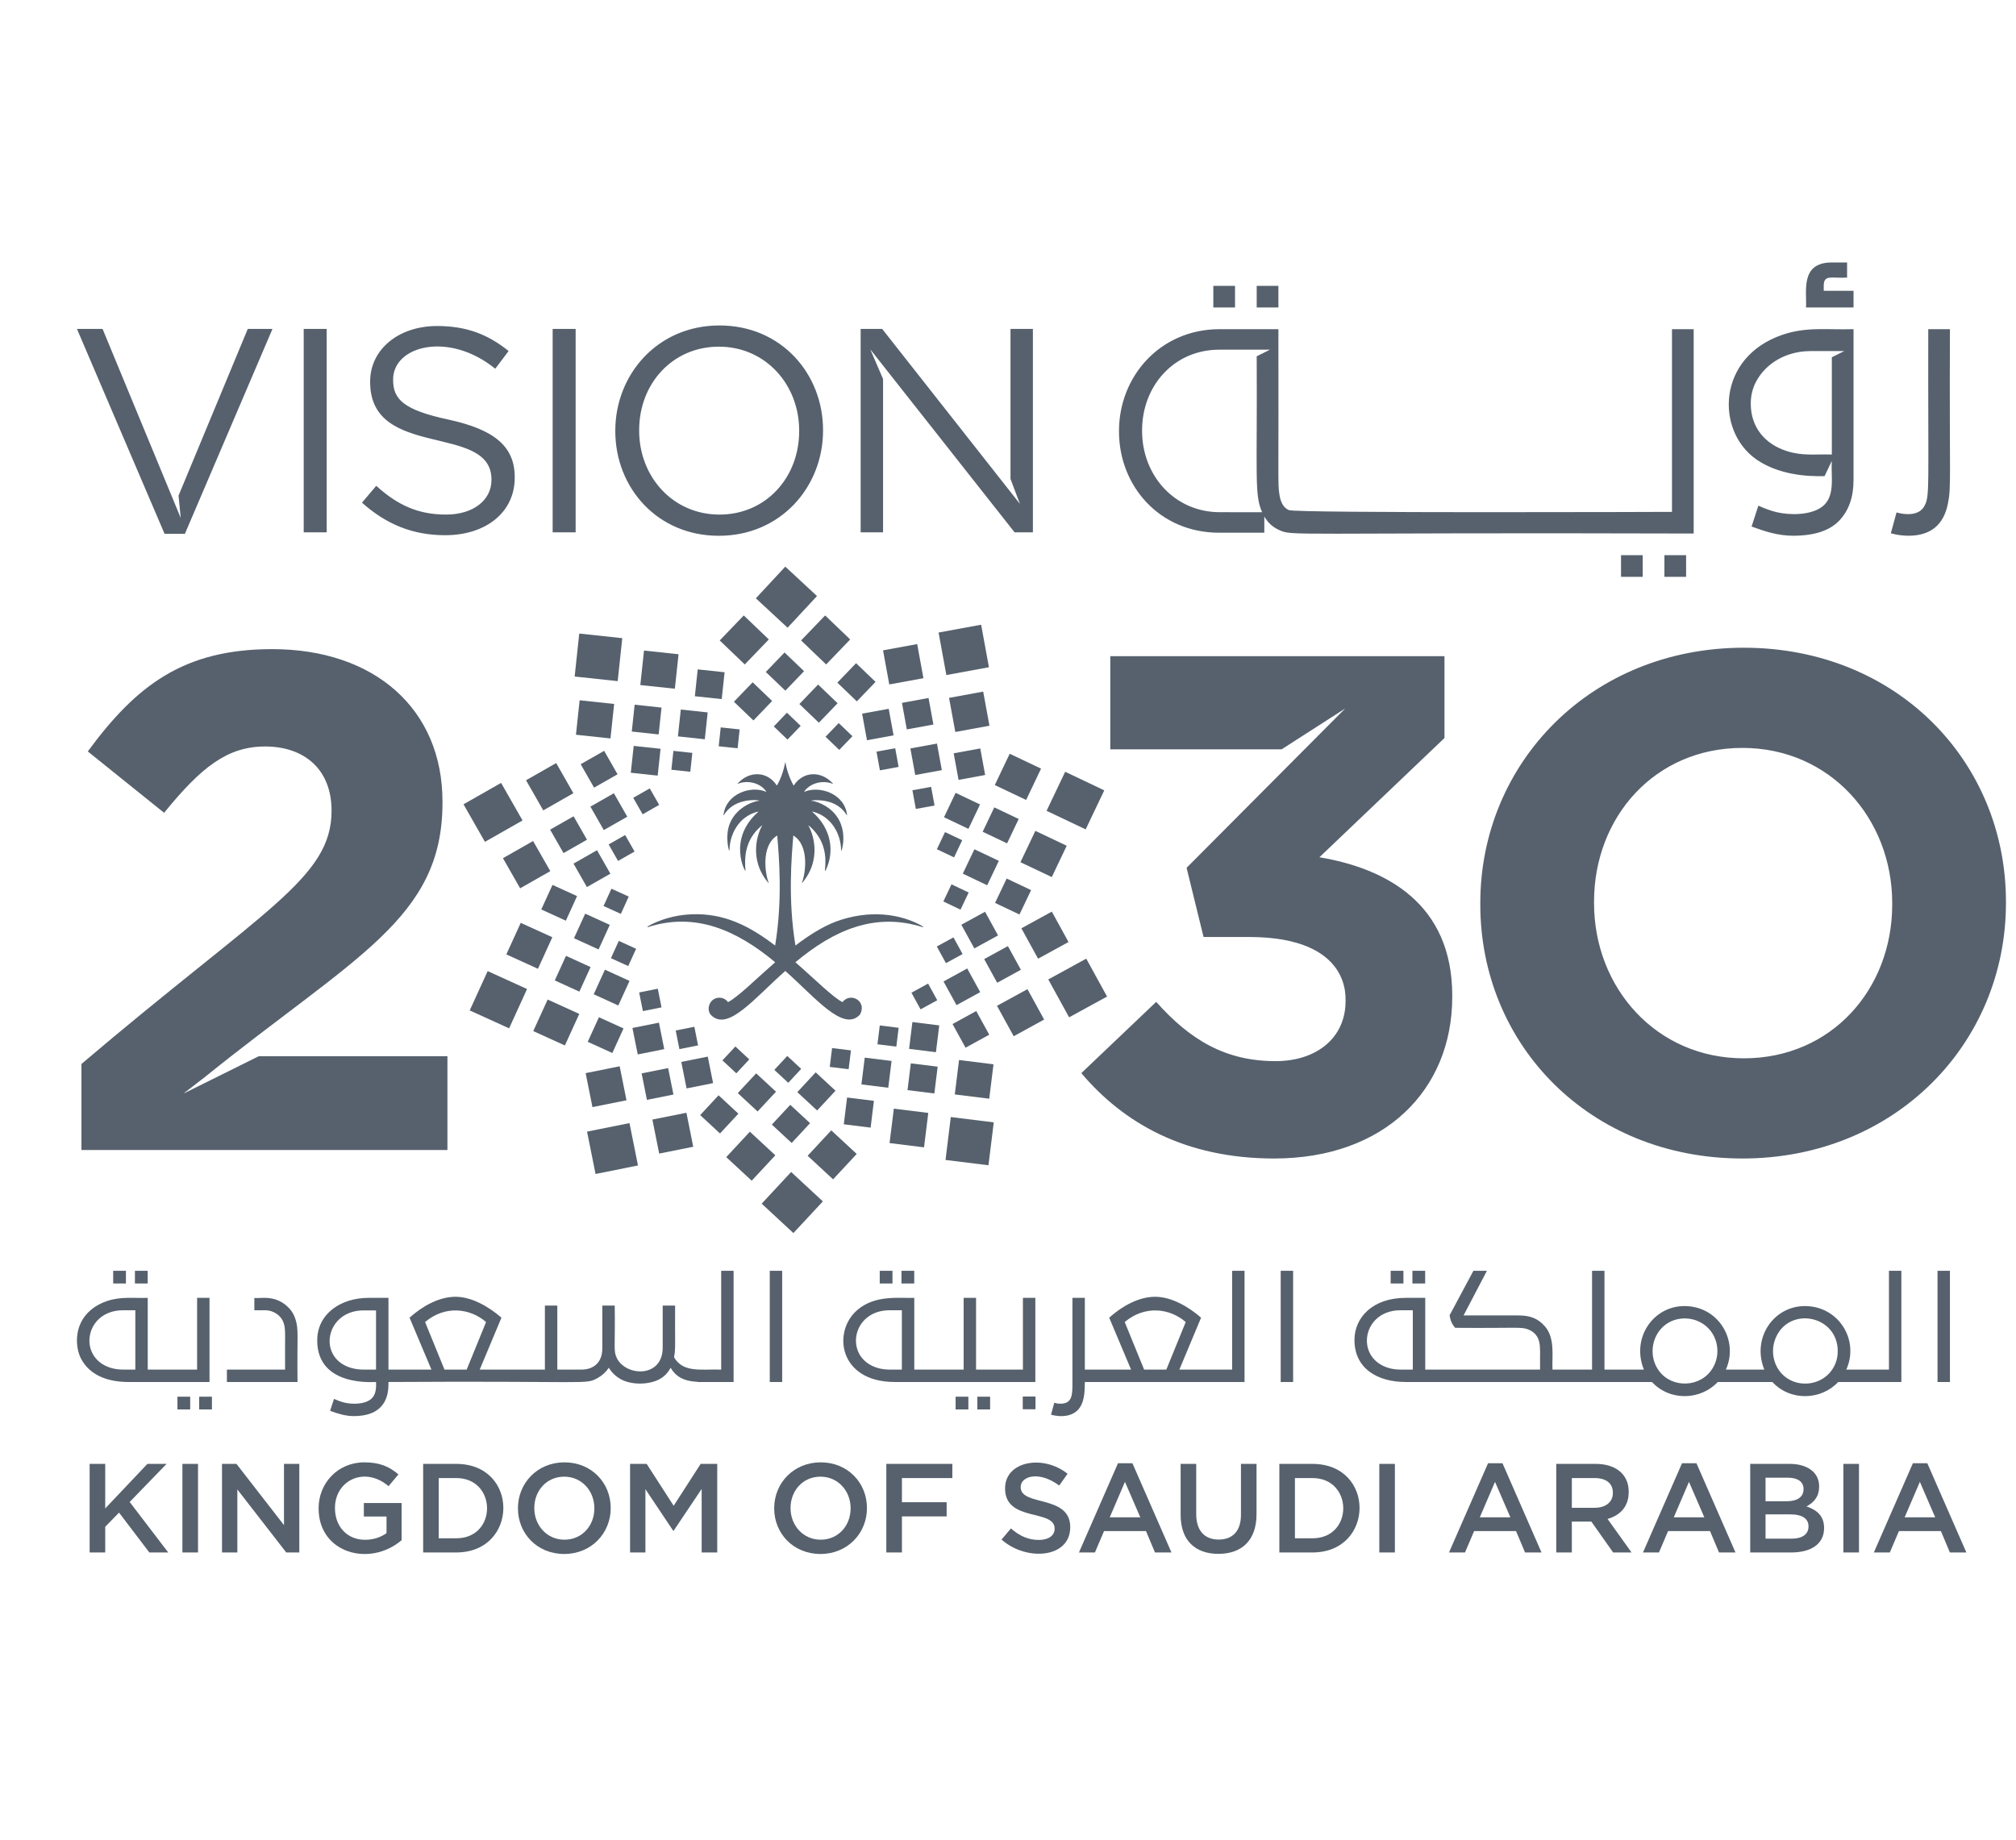 <?xml version="1.0" encoding="utf-8"?>
<svg viewBox="192.237 0 299.656 273.477" xmlns="http://www.w3.org/2000/svg">
  <defs>
    <clipPath id="id4">
      <path d="M 669.832 135 L 1372.582 135 L 1372.582 462 L 669.832 462 Z M 669.832 135 " clip-rule="nonzero"/>
    </clipPath>
    <clipPath id="id5">
      <path d="M 669.832 502 L 1353 502 L 1353 556 L 669.832 556 Z M 669.832 502 " clip-rule="nonzero"/>
    </clipPath>
  </defs>
  <g clip-path="url(#id4)" transform="matrix(0.408, 0, 0, 0.408, -69.615, -16.165)" style="">
    <path d="M 1170.863 402.344 L 1170.863 402.855 C 1170.863 436.785 1146.152 461.719 1105.996 461.719 C 1073.566 461.719 1051.172 448.867 1035.73 430.617 L 1063.016 404.652 C 1075.371 418.535 1088.238 426.246 1106.516 426.246 C 1121.441 426.246 1131.996 417.766 1131.996 404.398 C 1131.797 404.043 1134.906 381.008 1096.734 381.008 L 1080.262 381.008 L 1074.082 355.812 L 1131.879 297.75 L 1108.719 312.633 L 1046.285 312.633 L 1046.285 278.707 L 1168.031 278.707 L 1168.031 308.523 L 1122.473 351.961 C 1146.926 356.074 1170.863 368.926 1170.863 402.344 M 1057.867 196.43 C 1057.867 180.141 1069.562 167.027 1085.973 167.027 L 1104.469 167.027 L 1099.625 169.441 C 1099.848 214.094 1098.742 219.715 1101.594 226.242 L 1086.18 226.238 C 1069.766 226.238 1057.867 212.922 1057.867 196.637 Z M 1085.973 233.719 L 1102.395 233.719 L 1102.395 227.812 C 1103.594 229.891 1105.203 231.504 1107.582 232.629 C 1112.805 235.109 1109.008 233.551 1258.82 234.012 L 1258.82 159.551 L 1250.918 159.551 L 1250.918 226.121 C 1250.918 226.121 1113.934 226.648 1111.332 225.477 C 1109.07 224.461 1108.25 222.137 1107.875 219.66 C 1107.277 215.637 1107.641 215.562 1107.531 159.551 L 1086.18 159.551 C 1064.332 159.551 1049.457 176.863 1049.457 196.637 L 1049.457 196.84 C 1049.457 216.613 1064.125 233.719 1085.973 233.719 M 1317.055 151.656 L 1299.742 151.656 C 1300.117 145.93 1297.469 135.25 1309.133 135.25 L 1314.707 135.25 L 1314.707 140.75 C 1309.309 141.148 1306.203 139.434 1306.203 143.746 L 1306.203 145.57 L 1317.055 145.57 Z M 1337.066 234.816 C 1334.957 234.816 1332.816 234.52 1330.645 233.926 L 1332.719 226.332 C 1336.293 227.348 1340.863 227.41 1342.746 224.211 C 1344.945 220.43 1344.16 219.098 1344.277 159.551 L 1352.176 159.551 C 1351.949 215.133 1352.723 216.688 1351.438 223.129 C 1349.922 230.664 1345.352 234.816 1337.066 234.816 M 1107.531 151.656 L 1099.625 151.656 L 1099.625 143.766 L 1107.531 143.766 Z M 1281.445 178.887 C 1285.156 171.66 1292.941 167.637 1300.898 167.555 L 1300.898 167.539 L 1313.664 167.539 L 1309.152 169.789 L 1309.152 205.227 C 1302.934 205.043 1298.562 205.816 1292.805 203.988 C 1284.941 201.516 1279.617 195.465 1279.617 186.68 C 1279.617 183.855 1280.227 181.254 1281.445 178.887 M 1281.445 206.852 C 1291.734 214.188 1305.766 212.977 1306.496 213.113 L 1309.152 207.547 C 1308.727 212.945 1310.637 220.484 1305.598 224.262 C 1301.336 227.449 1293.738 227.344 1289.051 226.234 C 1287.109 225.777 1284.887 224.984 1282.383 223.867 L 1279.914 231.465 C 1284.922 233.309 1289.711 234.816 1295.027 234.816 C 1302.73 234.816 1308.328 232.992 1311.82 229.344 C 1315.309 225.691 1317.055 220.777 1317.055 214.594 L 1317.055 159.551 C 1307.328 159.855 1299.953 158.57 1291.078 161.625 C 1267.293 169.809 1266.82 196.434 1281.445 206.852 M 1091.727 151.656 L 1083.82 151.656 L 1083.82 143.766 L 1091.727 143.766 Z M 1009.93 159.465 L 1018.09 159.465 L 1018.09 233.566 L 1011.41 233.566 L 958.855 166.914 L 963.504 177.715 L 963.504 233.566 L 955.34 233.566 L 955.34 159.465 L 963.184 159.465 L 1013.371 223.219 L 1009.93 214.125 Z M 701.742 234.098 L 669.832 159.465 L 679.164 159.465 C 679.637 160.613 705.066 222.113 707.645 228.352 L 706.836 220.207 L 732.059 159.465 L 741.062 159.465 L 709.16 234.098 Z M 843.133 159.465 L 851.508 159.465 L 851.508 233.566 L 843.133 233.566 Z M 932.941 196.727 C 932.941 213.562 920.863 227.109 903.902 227.109 C 886.941 227.109 874.645 213.348 874.645 196.52 L 874.645 196.305 C 874.645 179.473 886.73 165.926 903.688 165.926 C 920.648 165.926 932.941 179.688 932.941 196.52 Z M 903.902 158.199 C 881.324 158.199 865.953 176.086 865.953 196.52 L 865.953 196.727 C 865.953 217.156 881.109 234.836 903.688 234.836 C 926.266 234.836 941.637 216.949 941.637 196.52 L 941.637 196.305 C 941.637 175.879 926.48 158.199 903.902 158.199 M 829.316 213.453 L 829.316 213.664 C 829.316 226.363 818.719 234.625 803.984 234.625 C 792.219 234.625 782.574 230.707 773.672 222.766 L 778.863 216.629 C 786.602 223.613 794.023 227.105 804.305 227.105 C 814.27 227.105 820.84 221.816 820.84 214.512 L 820.84 214.301 C 820.84 193.621 776.641 207.262 776.641 178.836 L 776.641 178.629 C 776.641 166.984 786.922 158.406 801.02 158.406 C 811.828 158.406 819.566 161.48 827.094 167.516 L 822.219 173.969 C 805.398 160.273 785.012 165.52 785.012 177.887 L 785.012 178.098 C 785.012 185.082 788.824 189 805.152 192.492 C 821.688 196.094 829.316 202.129 829.316 213.453 M 760.812 233.566 L 752.438 233.566 L 752.438 159.469 L 760.812 159.469 Z M 1248.16 241.898 L 1256.062 241.898 L 1256.062 249.793 L 1248.16 249.793 Z M 1232.352 241.898 L 1240.258 241.898 L 1240.258 249.793 L 1232.352 249.793 Z M 736.098 424.445 L 804.797 424.445 L 804.797 458.637 L 671.465 458.637 L 671.465 427.277 C 738.09 370.703 762.586 359.648 762.586 335 C 762.586 319.832 752.547 311.605 738.391 311.605 C 724.488 311.605 714.965 319.312 701.582 335.766 L 673.781 313.406 C 691.543 289.242 708.793 276.133 740.965 276.133 C 778.285 276.133 802.996 297.98 802.996 331.656 L 802.996 332.168 C 802.996 374.395 771.047 388.004 716.262 432.18 L 708.613 438.078 Z M 1331.148 369.184 C 1331.148 400.027 1309.012 425.219 1277.09 425.219 C 1245.172 425.219 1222.523 399.516 1222.523 368.668 L 1222.523 368.152 C 1222.523 337.309 1244.664 312.121 1276.578 312.121 C 1308.492 312.121 1331.148 337.828 1331.148 368.668 Z M 1277.09 275.621 C 1221.496 275.621 1181.082 317.516 1181.082 368.668 L 1181.082 369.184 C 1181.082 420.336 1220.977 461.719 1276.578 461.719 C 1332.176 461.719 1372.582 419.82 1372.582 368.668 L 1372.582 368.152 C 1372.582 317.004 1332.688 275.621 1277.09 275.621 " fill-opacity="1" fill-rule="nonzero" style="fill: rgb(86, 97, 109);"/>
  </g>
  <path d="M 302.789 91.489 L 306.514 95.058 L 302.939 98.774 L 299.215 95.205" fill-opacity="1" fill-rule="nonzero" style="fill: rgb(86, 97, 109);"/>
  <path d="M 311.312 95.205 L 315.033 98.774 L 318.608 95.058 L 314.884 91.489" fill-opacity="1" fill-rule="nonzero" style="fill: rgb(86, 97, 109);"/>
  <path d="M 306.067 99.893 L 308.97 102.672 L 311.75 99.777 L 308.85 96.996" fill-opacity="1" fill-rule="nonzero" style="fill: rgb(86, 97, 109);"/>
  <path d="M 316.7 101.482 L 319.597 104.262 L 322.379 101.367 L 319.481 98.587" fill-opacity="1" fill-rule="nonzero" style="fill: rgb(86, 97, 109);"/>
  <path d="M 301.326 104.319 L 304.226 107.1 L 307.008 104.205 L 304.111 101.426" fill-opacity="1" fill-rule="nonzero" style="fill: rgb(86, 97, 109);"/>
  <path d="M 311.057 104.657 L 313.954 107.435 L 316.736 104.542 L 313.837 101.762" fill-opacity="1" fill-rule="nonzero" style="fill: rgb(86, 97, 109);"/>
  <path d="M 307.252 107.988 L 309.29 109.944 L 311.248 107.905 L 309.205 105.95" fill-opacity="1" fill-rule="nonzero" style="fill: rgb(86, 97, 109);"/>
  <path d="M 314.943 109.522 L 316.983 111.478 L 318.942 109.44 L 316.904 107.486" fill-opacity="1" fill-rule="nonzero" style="fill: rgb(86, 97, 109);"/>
  <path d="M 331.746 94.03 L 338.073 92.868 L 339.231 99.188 L 332.903 100.35 L 331.746 94.03 Z M 331.746 94.03" fill-opacity="1" fill-rule="nonzero" style="fill: rgb(86, 97, 109);"/>
  <path d="M 323.491 96.677 L 328.566 95.747 L 329.494 100.818 L 324.418 101.747 L 323.491 96.677 Z M 323.491 96.677" fill-opacity="1" fill-rule="nonzero" style="fill: rgb(86, 97, 109);"/>
  <path d="M 333.304 103.742 L 338.378 102.811 L 339.308 107.882 L 334.232 108.813 L 333.304 103.742 Z M 333.304 103.742" fill-opacity="1" fill-rule="nonzero" style="fill: rgb(86, 97, 109);"/>
  <path d="M 326.303 104.485 L 330.253 103.76 L 330.977 107.705 L 327.024 108.43 L 326.303 104.485 Z M 326.303 104.485" fill-opacity="1" fill-rule="nonzero" style="fill: rgb(86, 97, 109);"/>
  <path d="M 333.991 111.982 L 337.943 111.26 L 338.668 115.207 L 334.716 115.932 L 333.991 111.982 Z M 333.991 111.982" fill-opacity="1" fill-rule="nonzero" style="fill: rgb(86, 97, 109);"/>
  <path d="M 320.381 106.087 L 324.333 105.367 L 325.058 109.313 L 321.104 110.038 L 320.381 106.087 Z M 320.381 106.087" fill-opacity="1" fill-rule="nonzero" style="fill: rgb(86, 97, 109);"/>
  <path d="M 327.555 111.261 L 331.507 110.536 L 332.23 114.485 L 328.277 115.207 L 327.555 111.261 Z M 327.555 111.261" fill-opacity="1" fill-rule="nonzero" style="fill: rgb(86, 97, 109);"/>
  <path d="M 322.517 111.736 L 325.299 111.227 L 325.807 114.006 L 323.025 114.515 L 322.517 111.736 Z M 322.517 111.736" fill-opacity="1" fill-rule="nonzero" style="fill: rgb(86, 97, 109);"/>
  <path d="M 327.858 117.478 L 330.638 116.968 L 331.147 119.745 L 328.366 120.252 L 327.858 117.478 Z M 327.858 117.478" fill-opacity="1" fill-rule="nonzero" style="fill: rgb(86, 97, 109);"/>
  <path d="M 350.565 114.728 L 347.799 120.532 L 353.61 123.291 L 356.373 117.49" fill-opacity="1" fill-rule="nonzero" style="fill: rgb(86, 97, 109);"/>
  <path d="M 342.317 112.048 L 340.1 116.704 L 344.762 118.917 L 346.978 114.261" fill-opacity="1" fill-rule="nonzero" style="fill: rgb(86, 97, 109);"/>
  <path d="M 346.132 123.514 L 343.914 128.171 L 348.575 130.382 L 350.792 125.726" fill-opacity="1" fill-rule="nonzero" style="fill: rgb(86, 97, 109);"/>
  <path d="M 340.025 120.023 L 338.3 123.646 L 341.926 125.369 L 343.656 121.746" fill-opacity="1" fill-rule="nonzero" style="fill: rgb(86, 97, 109);"/>
  <path d="M 341.867 130.599 L 340.141 134.223 L 343.769 135.947 L 345.498 132.321" fill-opacity="1" fill-rule="nonzero" style="fill: rgb(86, 97, 109);"/>
  <path d="M 334.279 117.863 L 332.552 121.489 L 336.182 123.214 L 337.909 119.588" fill-opacity="1" fill-rule="nonzero" style="fill: rgb(86, 97, 109);"/>
  <path d="M 337.071 126.248 L 335.346 129.873 L 338.971 131.598 L 340.702 127.971" fill-opacity="1" fill-rule="nonzero" style="fill: rgb(86, 97, 109);"/>
  <path d="M 332.707 123.693 L 331.492 126.243 L 334.045 127.454 L 335.259 124.906" fill-opacity="1" fill-rule="nonzero" style="fill: rgb(86, 97, 109);"/>
  <path d="M 332.456 134.008 L 333.667 131.46 L 336.22 132.676 L 335.007 135.224 L 332.456 134.008 Z M 332.456 134.008" fill-opacity="1" fill-rule="nonzero" style="fill: rgb(86, 97, 109);"/>
  <path d="M 353.695 142.509 L 348.053 145.599 L 351.149 151.23 L 356.788 148.142" fill-opacity="1" fill-rule="nonzero" style="fill: rgb(86, 97, 109);"/>
  <path d="M 348.578 135.517 L 344.054 137.998 L 346.536 142.516 L 351.059 140.036" fill-opacity="1" fill-rule="nonzero" style="fill: rgb(86, 97, 109);"/>
  <path d="M 344.957 147.042 L 340.429 149.52 L 342.913 154.043 L 347.436 151.562" fill-opacity="1" fill-rule="nonzero" style="fill: rgb(86, 97, 109);"/>
  <path d="M 342.047 140.644 L 338.524 142.575 L 340.457 146.091 L 343.98 144.162" fill-opacity="1" fill-rule="nonzero" style="fill: rgb(86, 97, 109);"/>
  <path d="M 337.344 150.296 L 333.821 152.228 L 335.753 155.745 L 339.277 153.816" fill-opacity="1" fill-rule="nonzero" style="fill: rgb(86, 97, 109);"/>
  <path d="M 338.652 135.538 L 335.13 137.467 L 337.063 140.987 L 340.587 139.056" fill-opacity="1" fill-rule="nonzero" style="fill: rgb(86, 97, 109);"/>
  <path d="M 336.002 143.969 L 332.481 145.9 L 334.413 149.417 L 337.935 147.487" fill-opacity="1" fill-rule="nonzero" style="fill: rgb(86, 97, 109);"/>
  <path d="M 333.96 139.346 L 331.481 140.704 L 332.841 143.179 L 335.317 141.822" fill-opacity="1" fill-rule="nonzero" style="fill: rgb(86, 97, 109);"/>
  <path d="M 330.189 146.216 L 327.711 147.572 L 329.068 150.047 L 331.548 148.69" fill-opacity="1" fill-rule="nonzero" style="fill: rgb(86, 97, 109);"/>
  <path d="M 332.777 172.433 L 333.564 166.056 L 339.949 166.846 L 339.162 173.222 L 332.777 172.433 Z M 332.777 172.433" fill-opacity="1" fill-rule="nonzero" style="fill: rgb(86, 97, 109);"/>
  <path d="M 334.155 162.694 L 334.788 157.579 L 339.91 158.214 L 339.275 163.328 L 334.155 162.694 Z M 334.155 162.694" fill-opacity="1" fill-rule="nonzero" style="fill: rgb(86, 97, 109);"/>
  <path d="M 324.461 169.923 L 325.095 164.808 L 330.216 165.442 L 329.584 170.559 L 324.461 169.923 Z M 324.461 169.923" fill-opacity="1" fill-rule="nonzero" style="fill: rgb(86, 97, 109);"/>
  <path d="M 327.128 162.055 L 327.62 158.074 L 331.61 158.564 L 331.118 162.549 L 327.128 162.055 Z M 327.128 162.055" fill-opacity="1" fill-rule="nonzero" style="fill: rgb(86, 97, 109);"/>
  <path d="M 317.657 167.133 L 318.147 163.151 L 322.135 163.644 L 321.645 167.627 L 317.657 167.133 Z M 317.657 167.133" fill-opacity="1" fill-rule="nonzero" style="fill: rgb(86, 97, 109);"/>
  <path d="M 327.364 155.92 L 327.856 151.935 L 331.846 152.431 L 331.353 156.414 L 327.364 155.92 Z M 327.364 155.92" fill-opacity="1" fill-rule="nonzero" style="fill: rgb(86, 97, 109);"/>
  <path d="M 320.276 161.205 L 320.772 157.223 L 324.76 157.717 L 324.267 161.7 L 320.276 161.205 Z M 320.276 161.205" fill-opacity="1" fill-rule="nonzero" style="fill: rgb(86, 97, 109);"/>
  <path d="M 322.66 155.237 L 323.007 152.438 L 325.812 152.786 L 325.465 155.586 L 322.66 155.237 Z M 322.66 155.237" fill-opacity="1" fill-rule="nonzero" style="fill: rgb(86, 97, 109);"/>
  <path d="M 315.57 158.602 L 315.917 155.799 L 318.723 156.147 L 318.376 158.947 L 315.57 158.602 Z M 315.57 158.602" fill-opacity="1" fill-rule="nonzero" style="fill: rgb(86, 97, 109);"/>
  <path d="M 314.547 178.593 L 309.83 174.222 L 305.453 178.931 L 310.168 183.301" fill-opacity="1" fill-rule="nonzero" style="fill: rgb(86, 97, 109);"/>
  <path d="M 313.676 88.605 L 308.962 84.234 L 304.586 88.942 L 309.302 93.313" fill-opacity="1" fill-rule="nonzero" style="fill: rgb(86, 97, 109);"/>
  <path d="M 319.577 171.54 L 315.794 168.033 L 312.284 171.812 L 316.066 175.317" fill-opacity="1" fill-rule="nonzero" style="fill: rgb(86, 97, 109);"/>
  <path d="M 307.482 171.742 L 303.698 168.234 L 300.187 172.012 L 303.969 175.517" fill-opacity="1" fill-rule="nonzero" style="fill: rgb(86, 97, 109);"/>
  <path d="M 312.644 166.967 L 309.7 164.238 L 306.965 167.177 L 309.909 169.908" fill-opacity="1" fill-rule="nonzero" style="fill: rgb(86, 97, 109);"/>
  <path d="M 301.99 165.555 L 299.045 162.822 L 296.311 165.765 L 299.257 168.496" fill-opacity="1" fill-rule="nonzero" style="fill: rgb(86, 97, 109);"/>
  <path d="M 316.427 162.141 L 313.48 159.41 L 310.749 162.353 L 313.694 165.082" fill-opacity="1" fill-rule="nonzero" style="fill: rgb(86, 97, 109);"/>
  <path d="M 307.58 162.289 L 304.634 159.558 L 301.899 162.495 L 304.846 165.227" fill-opacity="1" fill-rule="nonzero" style="fill: rgb(86, 97, 109);"/>
  <path d="M 311.328 158.895 L 309.256 156.974 L 307.333 159.042 L 309.405 160.963" fill-opacity="1" fill-rule="nonzero" style="fill: rgb(86, 97, 109);"/>
  <path d="M 303.611 157.486 L 301.541 155.565 L 299.616 157.634 L 301.686 159.553" fill-opacity="1" fill-rule="nonzero" style="fill: rgb(86, 97, 109);"/>
  <path d="M 279.496 168.221 L 285.803 166.954 L 287.066 173.252 L 280.759 174.518 L 279.496 168.221 Z M 279.496 168.221" fill-opacity="1" fill-rule="nonzero" style="fill: rgb(86, 97, 109);"/>
  <path d="M 289.207 166.431 L 294.267 165.416 L 295.278 170.47 L 290.218 171.484 L 289.207 166.431 Z M 289.207 166.431" fill-opacity="1" fill-rule="nonzero" style="fill: rgb(86, 97, 109);"/>
  <path d="M 279.285 159.525 L 284.345 158.51 L 285.358 163.564 L 280.298 164.578 L 279.285 159.525 Z M 279.285 159.525" fill-opacity="1" fill-rule="nonzero" style="fill: rgb(86, 97, 109);"/>
  <path d="M 287.608 159.566 L 291.549 158.777 L 292.336 162.711 L 288.395 163.502 L 287.608 159.566 Z M 287.608 159.566" fill-opacity="1" fill-rule="nonzero" style="fill: rgb(86, 97, 109);"/>
  <path d="M 293.502 157.862 L 297.441 157.072 L 298.23 161.009 L 294.289 161.798 L 293.502 157.862 Z M 293.502 157.862" fill-opacity="1" fill-rule="nonzero" style="fill: rgb(86, 97, 109);"/>
  <path d="M 286.241 152.812 L 290.18 152.023 L 290.969 155.958 L 287.03 156.747 L 286.241 152.812 Z M 286.241 152.812" fill-opacity="1" fill-rule="nonzero" style="fill: rgb(86, 97, 109);"/>
  <path d="M 292.672 153.191 L 295.445 152.636 L 295.998 155.403 L 293.224 155.958 L 292.672 153.191 Z M 292.672 153.191" fill-opacity="1" fill-rule="nonzero" style="fill: rgb(86, 97, 109);"/>
  <path d="M 287.24 147.536 L 290.009 146.98 L 290.565 149.747 L 287.795 150.305 L 287.24 147.536 Z M 287.24 147.536" fill-opacity="1" fill-rule="nonzero" style="fill: rgb(86, 97, 109);"/>
  <path d="M 267.911 152.868 L 270.578 147.023 L 264.724 144.36 L 262.055 150.205" fill-opacity="1" fill-rule="nonzero" style="fill: rgb(86, 97, 109);"/>
  <path d="M 276.199 155.413 L 278.339 150.724 L 273.641 148.587 L 271.501 153.277" fill-opacity="1" fill-rule="nonzero" style="fill: rgb(86, 97, 109);"/>
  <path d="M 272.196 144.015 L 274.336 139.325 L 269.638 137.188 L 267.498 141.878" fill-opacity="1" fill-rule="nonzero" style="fill: rgb(86, 97, 109);"/>
  <path d="M 274.7 145.746 L 276.365 142.093 L 280.021 143.76 L 278.354 147.412 L 274.7 145.746 Z M 274.7 145.746" fill-opacity="1" fill-rule="nonzero" style="fill: rgb(86, 97, 109);"/>
  <path d="M 283.253 156.534 L 284.919 152.881 L 281.26 151.219 L 279.596 154.871" fill-opacity="1" fill-rule="nonzero" style="fill: rgb(86, 97, 109);"/>
  <path d="M 272.692 135.196 L 274.359 131.545 L 278.01 133.211 L 276.346 136.865 L 272.692 135.196 Z M 272.692 135.196" fill-opacity="1" fill-rule="nonzero" style="fill: rgb(86, 97, 109);"/>
  <path d="M 280.485 147.803 L 282.152 144.149 L 285.808 145.817 L 284.14 149.471 L 280.485 147.803 Z M 280.485 147.803" fill-opacity="1" fill-rule="nonzero" style="fill: rgb(86, 97, 109);"/>
  <path d="M 277.554 139.472 L 279.221 135.82 L 282.875 137.488 L 281.208 141.14 L 277.554 139.472 Z M 277.554 139.472" fill-opacity="1" fill-rule="nonzero" style="fill: rgb(86, 97, 109);"/>
  <path d="M 285.616 143.609 L 286.787 141.04 L 284.214 139.87 L 283.044 142.441" fill-opacity="1" fill-rule="nonzero" style="fill: rgb(86, 97, 109);"/>
  <path d="M 284.52 135.854 L 285.692 133.281 L 283.119 132.113 L 281.948 134.684" fill-opacity="1" fill-rule="nonzero" style="fill: rgb(86, 97, 109);"/>
  <path d="M 264.318 125.145 L 269.906 121.964 L 266.719 116.382 L 261.13 119.563" fill-opacity="1" fill-rule="nonzero" style="fill: rgb(86, 97, 109);"/>
  <path d="M 269.55 132.051 L 274.034 129.498 L 271.474 125.022 L 266.994 127.575" fill-opacity="1" fill-rule="nonzero" style="fill: rgb(86, 97, 109);"/>
  <path d="M 272.985 120.468 L 277.465 117.915 L 274.908 113.435 L 270.425 115.989" fill-opacity="1" fill-rule="nonzero" style="fill: rgb(86, 97, 109);"/>
  <path d="M 275.997 126.817 L 279.486 124.829 L 277.495 121.345 L 274.006 123.33" fill-opacity="1" fill-rule="nonzero" style="fill: rgb(86, 97, 109);"/>
  <path d="M 280.538 117.089 L 284.029 115.1 L 282.036 111.615 L 278.549 113.603" fill-opacity="1" fill-rule="nonzero" style="fill: rgb(86, 97, 109);"/>
  <path d="M 279.473 131.866 L 282.965 129.88 L 280.975 126.392 L 277.482 128.38" fill-opacity="1" fill-rule="nonzero" style="fill: rgb(86, 97, 109);"/>
  <path d="M 281.983 123.395 L 285.474 121.409 L 283.484 117.92 L 279.992 119.909" fill-opacity="1" fill-rule="nonzero" style="fill: rgb(86, 97, 109);"/>
  <path d="M 284.106 127.983 L 286.559 126.583 L 285.158 124.132 L 282.703 125.53" fill-opacity="1" fill-rule="nonzero" style="fill: rgb(86, 97, 109);"/>
  <path d="M 287.76 121.051 L 290.216 119.65 L 288.816 117.2 L 286.359 118.599" fill-opacity="1" fill-rule="nonzero" style="fill: rgb(86, 97, 109);"/>
  <path d="M 277.654 100.569 L 278.336 94.18 L 284.731 94.866 L 284.05 101.253 L 277.654 100.569 Z M 277.654 100.569" fill-opacity="1" fill-rule="nonzero" style="fill: rgb(86, 97, 109);"/>
  <path d="M 277.845 109.223 L 278.393 104.1 L 283.523 104.647 L 282.978 109.772 L 277.845 109.223 Z M 277.845 109.223" fill-opacity="1" fill-rule="nonzero" style="fill: rgb(86, 97, 109);"/>
  <path d="M 287.413 101.836 L 287.963 96.709 L 293.095 97.258 L 292.547 102.382 L 287.413 101.836 Z M 287.413 101.836" fill-opacity="1" fill-rule="nonzero" style="fill: rgb(86, 97, 109);"/>
  <path d="M 286.143 108.749 L 286.57 104.757 L 290.565 105.187 L 290.139 109.177 L 286.143 108.749 Z M 286.143 108.749" fill-opacity="1" fill-rule="nonzero" style="fill: rgb(86, 97, 109);"/>
  <path d="M 295.52 103.498 L 295.944 99.508 L 299.94 99.934 L 299.513 103.925 L 295.52 103.498 Z M 295.52 103.498" fill-opacity="1" fill-rule="nonzero" style="fill: rgb(86, 97, 109);"/>
  <path d="M 285.999 114.873 L 286.428 110.883 L 290.422 111.31 L 289.995 115.3 L 285.999 114.873 Z M 285.999 114.873" fill-opacity="1" fill-rule="nonzero" style="fill: rgb(86, 97, 109);"/>
  <path d="M 293.003 109.466 L 293.43 105.476 L 297.426 105.904 L 296.998 109.895 L 293.003 109.466 Z M 293.003 109.466" fill-opacity="1" fill-rule="nonzero" style="fill: rgb(86, 97, 109);"/>
  <path d="M 292.03 114.426 L 292.332 111.62 L 295.142 111.921 L 294.842 114.728 L 292.03 114.426 Z M 292.03 114.426" fill-opacity="1" fill-rule="nonzero" style="fill: rgb(86, 97, 109);"/>
  <path d="M 299.064 110.94 L 299.362 108.134 L 302.175 108.432 L 301.876 111.238 L 299.064 110.94 Z M 299.064 110.94" fill-opacity="1" fill-rule="nonzero" style="fill: rgb(86, 97, 109);"/>
  <path d="M 329.415 137.715 C 326.051 135.772 321.364 135.208 316.507 136.988 C 314.386 137.79 312.261 139.191 310.47 140.562 C 309.341 133.717 309.891 127.361 310.153 124.237 C 310.155 124.22 310.176 124.212 310.191 124.222 C 312.614 125.749 311.937 130.01 311.428 131.229 C 311.419 131.256 311.454 131.272 311.47 131.25 C 314.491 127.681 313.015 123.741 312.397 122.741 C 312.284 122.561 312.969 123.108 313.527 123.827 C 315.64 126.518 314.663 129.54 314.9 129.469 C 314.905 129.467 314.913 129.469 314.917 129.463 C 316.319 126.708 315.868 123.214 312.982 120.689 C 312.85 120.577 313.365 120.745 313.527 120.802 C 315.989 121.658 317.273 124.196 317.255 126.456 C 317.255 126.955 318.918 122.206 314.9 119.794 C 314.146 119.344 313.377 119.097 312.871 119.038 C 312.478 118.994 315.024 118.611 316.812 119.822 C 317.885 120.548 318.168 121.427 318.142 121.18 C 317.828 118.001 314.084 116.747 311.816 117.699 C 311.575 117.817 312.708 116.138 314.9 116.269 C 315.322 116.295 315.711 116.385 316.023 116.532 C 316.046 116.544 316.066 116.516 316.051 116.496 C 314.396 114.602 311.672 114.564 310.227 116.753 C 310.217 116.768 310.196 116.768 310.187 116.753 C 309.639 115.772 309.179 114.515 308.983 113.33 C 308.934 113.026 308.834 114.798 307.735 116.753 C 307.726 116.768 307.705 116.768 307.695 116.753 C 306.245 114.559 303.524 114.6 301.873 116.496 C 301.854 116.516 301.874 116.544 301.899 116.532 C 303.002 116.009 305.089 116.163 306.132 117.663 C 306.146 117.684 306.127 117.71 306.104 117.699 C 303.766 116.716 300.091 118.051 299.78 121.18 C 299.78 121.206 299.814 121.219 299.827 121.196 C 299.93 121 300.189 120.584 300.668 120.162 C 302.539 118.512 305.481 118.992 305.049 119.038 C 303.9 119.179 301.541 120.203 300.668 122.543 C 299.957 124.456 300.644 126.971 300.668 126.349 C 300.691 124.222 301.91 121.372 304.919 120.645 C 304.944 120.641 304.961 120.671 304.941 120.689 C 300.267 124.801 303.092 129.848 303.051 129.449 C 302.905 127.821 302.784 124.911 305.487 122.713 C 305.507 122.697 305.538 122.718 305.525 122.741 C 304.904 123.741 303.43 127.681 306.45 131.25 C 306.466 131.272 306.502 131.256 306.494 131.229 C 305.985 130.01 305.306 125.749 307.729 124.222 C 307.744 124.212 307.765 124.22 307.767 124.237 C 308.029 127.361 308.582 133.717 307.452 140.562 C 303.612 137.628 299.832 135.703 294.965 135.918 C 292.515 136.024 290.194 136.737 288.503 137.715 C 288.442 137.749 288.49 137.836 288.552 137.816 C 295.633 135.551 301.761 138.297 307.459 143.043 C 304.581 145.553 301.971 148.178 300.454 148.971 C 300.099 148.487 299.483 148.206 298.814 148.352 C 297.547 148.633 297.245 150.219 297.932 150.901 C 300.418 153.385 304.308 148.456 308.96 144.339 C 313.437 148.297 317.507 153.382 319.99 150.901 C 320.186 150.703 320.418 150.048 320.299 149.53 C 320.001 148.235 318.28 147.861 317.468 148.971 C 316.008 148.235 313.446 145.643 310.461 143.043 C 316.198 138.256 322.262 135.587 329.366 137.816 C 329.432 137.836 329.478 137.749 329.415 137.715" fill-opacity="1" fill-rule="nonzero" style="fill: rgb(86, 97, 109);"/>
  <g clip-path="url(#id5)" transform="matrix(0.408, 0, 0, 0.408, -69.615, -16.165)" style="">
    <path d="M 922.23 543.152 L 926.75 543.152 L 926.75 502.629 L 922.23 502.629 Z M 803.723 538.637 L 796.656 521.305 C 803.965 515.113 813.035 516.25 818.875 521.305 L 811.809 538.637 Z M 778.789 538.637 C 775.234 538.527 772.734 538.973 769.434 537.934 C 757.211 534.07 760.531 517.066 774.211 517.066 L 778.789 517.066 Z M 904.531 538.637 C 897.246 538.41 890.684 539.922 887.344 534.121 C 888.004 531.223 887.641 528.621 887.742 515.316 L 883.219 515.316 L 883.219 530.621 C 883.219 541.848 869.676 541.121 866.48 534.375 C 865.199 531.664 865.98 530.531 865.746 515.316 L 861.219 515.316 L 861.219 530.961 C 861.219 536.062 858.031 538.637 853.59 538.637 L 844.828 538.637 L 844.828 515.316 L 840.305 515.316 L 840.305 538.637 L 816.559 538.637 L 824.473 519.723 C 819.98 515.797 813.73 512.102 807.738 512.102 C 801.648 512.102 795.52 515.637 791 519.723 L 798.973 538.637 L 783.312 538.637 L 783.312 512.496 L 776.074 512.496 C 765.848 512.496 757.359 518.379 757.359 528.023 C 757.359 545.184 778.398 543.066 778.789 543.152 C 778.719 543.711 779.352 547.586 776.754 549.535 C 774.324 551.355 769.984 551.305 767.281 550.664 C 766.172 550.398 764.898 549.949 763.469 549.309 L 762.055 553.656 C 764.922 554.711 767.66 555.578 770.703 555.578 C 779.324 555.578 783.312 551.273 783.312 544 L 783.312 543.152 C 857.125 542.688 854.945 544.215 859.441 541.742 C 861.156 540.805 862.543 539.543 863.598 537.957 C 864.691 539.766 866.18 541.18 868.062 542.195 C 872.02 544.32 878.055 544.121 881.719 542.305 C 883.621 541.367 885.086 539.918 886.102 537.957 C 887.848 540.941 890.555 542.859 895.996 543.102 L 895.996 543.152 L 909.055 543.152 L 909.055 502.629 L 904.531 502.629 Z M 1310.367 536.633 C 1306.367 545.992 1292.59 546.262 1288.602 536.492 C 1287.43 533.625 1287.43 530.227 1288.602 527.316 C 1293.43 515.348 1311.305 518.785 1311.305 531.918 C 1311.305 533.609 1310.992 535.184 1310.367 536.633 M 1266.492 536.633 C 1263.035 544.676 1252.605 545.867 1247.156 540.246 C 1242.684 535.621 1242.816 528.082 1247.133 523.535 C 1250.648 519.797 1256.07 519.195 1260.219 520.906 C 1266.758 523.633 1268.934 530.961 1266.492 536.633 M 1156.496 538.637 C 1153.039 538.527 1150.531 538.98 1147.25 537.906 C 1135.34 533.988 1138.18 517.012 1152.027 517.012 L 1156.496 517.012 Z M 1329.957 538.637 L 1314.414 538.637 C 1319.266 527.98 1311.727 515.488 1299.316 515.488 C 1287.883 515.488 1279.887 527.211 1284.555 538.637 L 1270.535 538.637 C 1275.262 528.293 1268.098 515.488 1255.441 515.488 C 1244 515.488 1236.012 527.215 1240.684 538.637 L 1226.32 538.637 L 1226.32 502.629 L 1221.797 502.629 L 1221.797 538.637 L 1207.383 538.637 C 1207.137 533.996 1208.438 527.133 1204.555 522.797 C 1201.922 519.828 1198.992 518.902 1195 518.902 L 1174.984 518.902 L 1183.5 502.629 L 1178.578 502.629 L 1169.895 518.848 C 1170.176 520.648 1170.723 522.055 1171.934 523.418 C 1194.555 523.609 1196.031 522.945 1198.703 524.07 C 1200.801 524.938 1202.078 526.523 1202.523 528.445 C 1203.059 530.766 1202.789 532.508 1202.863 538.637 L 1161.02 538.637 L 1161.02 512.496 L 1153.895 512.496 C 1141.91 512.496 1135.238 519.629 1135.238 527.852 C 1135.238 538.152 1143.52 543.152 1153.895 543.152 L 1243.621 543.152 C 1250.277 550.324 1261.48 549.715 1267.594 543.152 L 1287.496 543.152 C 1294.129 550.305 1305.32 549.742 1311.473 543.152 L 1334.484 543.152 L 1334.484 502.629 L 1329.957 502.629 Z M 1347.656 543.152 L 1352.176 543.152 L 1352.176 502.629 L 1347.656 502.629 Z M 1014.395 553.098 L 1019.039 553.098 L 1019.039 548.457 L 1014.395 548.457 Z M 1058.613 538.637 L 1051.543 521.305 C 1058.797 515.16 1067.855 516.195 1073.766 521.305 L 1066.699 538.637 Z M 1090.668 538.637 L 1071.449 538.637 L 1079.359 519.723 C 1074.859 515.773 1068.586 512.102 1062.625 512.102 C 1056.516 512.102 1050.406 515.656 1045.891 519.723 L 1053.859 538.637 L 1037.016 538.637 L 1037.016 512.496 L 1032.492 512.496 L 1032.492 544.113 C 1032.492 548.105 1032.199 551.059 1028.195 551.059 C 1027.262 551.059 1026.77 550.977 1025.879 550.719 L 1024.691 555.07 C 1028.473 556.105 1032.934 555.758 1035.152 552.496 C 1037.156 549.547 1036.918 545.473 1037.016 543.152 L 1095.195 543.152 L 1095.195 502.629 L 1090.668 502.629 Z M 747.297 516.449 C 742.27 510.957 736.445 512.945 734.461 512.496 L 734.461 517.012 C 737.762 517.141 739.289 516.648 741.527 517.719 C 743.41 518.625 744.742 520.086 745.289 522.148 C 745.902 524.52 745.559 526.371 745.656 538.637 L 724.453 538.637 L 724.453 543.152 L 750.18 543.152 C 749.992 526.039 750.648 524.223 749.473 520.398 C 749 518.859 748.273 517.539 747.297 516.449 M 997.855 553.148 L 1002.504 553.148 L 1002.504 548.512 L 997.855 548.512 Z M 970.355 538.637 C 966.902 538.527 964.391 538.98 961.109 537.906 C 949.184 533.984 952.055 517.012 965.887 517.012 L 970.355 517.012 Z M 1018.98 512.496 L 1014.457 512.496 L 1014.457 538.637 L 997.383 538.637 L 997.383 512.496 L 992.859 512.496 L 992.859 538.637 L 974.879 538.637 L 974.879 512.496 C 969.191 512.676 960.707 511.344 954.184 516.871 C 944.941 524.703 947.324 543.152 967.758 543.152 L 1018.98 543.152 Z M 989.934 553.148 L 994.582 553.148 L 994.582 548.512 L 989.934 548.512 Z M 687.672 502.629 L 683.027 502.629 L 683.027 507.266 L 687.672 507.266 Z M 1153.078 502.629 L 1148.43 502.629 L 1148.43 507.266 L 1153.078 507.266 Z M 974.859 502.629 L 970.211 502.629 L 970.211 507.266 L 974.859 507.266 Z M 714.355 553.148 L 719.004 553.148 L 719.004 548.512 L 714.355 548.512 Z M 966.934 502.629 L 962.289 502.629 L 962.289 507.266 L 966.934 507.266 Z M 695.598 502.629 L 690.949 502.629 L 690.949 507.266 L 695.598 507.266 Z M 706.434 553.148 L 711.078 553.148 L 711.078 548.512 L 706.434 548.512 Z M 691.094 538.637 C 687.648 538.527 685.125 538.98 681.852 537.906 C 669.949 534 672.758 517.012 686.629 517.012 L 691.094 517.012 Z M 718.121 512.496 L 713.598 512.496 L 713.598 538.637 L 695.617 538.637 L 695.617 512.496 C 690.195 512.664 685.883 511.953 680.801 513.652 C 676.543 515.082 673.059 517.719 671.16 521.758 C 669.188 525.961 669.543 531.309 671.363 534.742 C 674.641 540.93 681.492 543.152 688.492 543.152 L 718.121 543.152 Z M 1108.367 543.152 L 1112.891 543.152 L 1112.891 502.629 L 1108.367 502.629 Z M 1160.996 502.629 L 1156.348 502.629 L 1156.348 507.266 L 1160.996 507.266 Z M 1160.996 502.629 " fill-opacity="1" fill-rule="nonzero" style="fill: rgb(86, 97, 109);"/>
  </g>
  <path d="M 205.562 217.615 L 207.877 217.615 L 207.877 224.236 L 214.149 217.615 L 216.994 217.615 L 211.512 223.277 L 217.241 230.782 L 214.434 230.782 L 209.931 224.857 L 207.877 226.963 L 207.877 230.782 L 205.562 230.782" fill-opacity="1" fill-rule="nonzero" style="fill: rgb(86, 97, 109);"/>
  <path d="M 219.35 217.615 L 221.671 217.615 L 221.671 230.782 L 219.35 230.782 L 219.35 217.615 Z M 219.35 217.615" fill-opacity="1" fill-rule="nonzero" style="fill: rgb(86, 97, 109);"/>
  <path d="M 225.235 217.615 L 227.384 217.615 L 234.448 226.717 L 234.448 217.615 L 236.726 217.615 L 236.726 230.782 L 234.784 230.782 L 227.516 221.415 L 227.516 230.782 L 225.235 230.782" fill-opacity="1" fill-rule="nonzero" style="fill: rgb(86, 97, 109);"/>
  <path d="M 239.595 224.236 L 239.595 224.198 C 239.595 220.512 242.421 217.386 246.393 217.386 C 248.692 217.386 250.106 218.028 251.461 219.176 L 249.993 220.926 C 246.422 217.892 242.026 220.076 242.026 224.163 L 242.026 224.198 C 242.026 226.907 243.813 228.9 246.509 228.9 C 247.751 228.9 248.881 228.506 249.69 227.903 L 249.69 225.44 L 246.319 225.44 L 246.319 223.428 L 251.933 223.428 L 251.933 228.956 C 247.218 232.988 239.595 230.915 239.595 224.236" fill-opacity="1" fill-rule="nonzero" style="fill: rgb(86, 97, 109);"/>
  <path d="M 260.048 228.675 C 266.198 228.675 266.124 219.721 260.048 219.721 L 257.45 219.721 L 257.45 228.675 L 260.048 228.675 Z M 255.134 217.615 L 260.048 217.615 C 269.455 217.615 269.329 230.782 260.048 230.782 L 255.134 230.782 L 255.134 217.615 Z M 255.134 217.615" fill-opacity="1" fill-rule="nonzero" style="fill: rgb(86, 97, 109);"/>
  <path d="M 280.583 224.236 L 280.583 224.198 C 280.583 221.639 278.719 219.515 276.099 219.515 C 273.482 219.515 271.656 221.603 271.656 224.163 L 271.656 224.198 C 271.656 226.758 273.518 228.884 276.136 228.884 C 278.756 228.884 280.583 226.796 280.583 224.236 M 269.224 224.236 L 269.224 224.198 C 269.224 220.494 272.09 217.386 276.136 217.386 C 280.187 217.386 283.012 220.456 283.012 224.163 L 283.012 224.198 C 283.012 227.903 280.151 231.006 276.099 231.006 C 272.05 231.006 269.224 227.941 269.224 224.236" fill-opacity="1" fill-rule="nonzero" style="fill: rgb(86, 97, 109);"/>
  <path d="M 285.891 217.615 L 288.357 217.615 L 292.37 223.842 L 296.382 217.615 L 298.847 217.615 L 298.847 230.782 L 296.531 230.782 L 296.531 221.341 L 292.37 227.547 L 292.296 227.547 L 288.171 221.376 L 288.171 230.782 L 285.891 230.782" fill-opacity="1" fill-rule="nonzero" style="fill: rgb(86, 97, 109);"/>
  <path d="M 318.671 224.236 L 318.671 224.198 C 318.671 221.639 316.805 219.515 314.187 219.515 C 311.568 219.515 309.744 221.603 309.744 224.163 L 309.744 224.198 C 309.744 226.758 311.608 228.884 314.226 228.884 C 316.843 228.884 318.671 226.796 318.671 224.236 M 307.312 224.236 L 307.312 224.198 C 307.312 220.494 310.176 217.386 314.226 217.386 C 318.274 217.386 321.099 220.456 321.099 224.163 L 321.099 224.198 C 321.099 227.903 318.237 231.006 314.187 231.006 C 310.138 231.006 307.312 227.941 307.312 224.236" fill-opacity="1" fill-rule="nonzero" style="fill: rgb(86, 97, 109);"/>
  <path d="M 323.979 217.615 L 333.793 217.615 L 333.793 219.723 L 326.298 219.723 L 326.298 223.315 L 332.945 223.315 L 332.945 225.421 L 326.298 225.421 L 326.298 230.782 L 323.979 230.782" fill-opacity="1" fill-rule="nonzero" style="fill: rgb(86, 97, 109);"/>
  <path d="M 341.106 228.864 L 342.499 227.208 C 343.759 228.3 345.022 228.92 346.66 228.92 C 348.091 228.92 348.997 228.262 348.997 227.264 L 348.997 227.229 C 348.997 224.287 341.63 226.295 341.63 221.282 L 341.63 221.245 C 341.63 217.203 347.284 216.173 350.917 219.083 L 349.675 220.831 C 346.642 218.574 343.949 219.463 343.949 221.04 L 343.949 221.078 C 343.949 223.976 351.313 222.145 351.313 226.999 L 351.313 227.038 C 351.313 231.657 344.773 232.131 341.106 228.864" fill-opacity="1" fill-rule="nonzero" style="fill: rgb(86, 97, 109);"/>
  <path d="M 361.729 225.554 L 359.449 220.286 L 357.188 225.554 L 361.729 225.554 Z M 358.413 217.52 L 360.559 217.52 L 366.361 230.782 L 363.913 230.782 L 362.575 227.603 L 356.341 227.603 L 354.985 230.782 L 352.612 230.782 L 358.413 217.52 Z M 358.413 217.52" fill-opacity="1" fill-rule="nonzero" style="fill: rgb(86, 97, 109);"/>
  <path d="M 367.726 225.197 L 367.726 217.615 L 370.042 217.615 L 370.042 225.102 C 370.042 227.548 371.304 228.864 373.375 228.864 C 375.428 228.864 376.691 227.622 376.691 225.197 L 376.691 217.615 L 379.006 217.615 L 379.006 225.084 C 379.006 229.013 376.785 230.989 373.336 230.989 C 369.909 230.989 367.726 229.013 367.726 225.197" fill-opacity="1" fill-rule="nonzero" style="fill: rgb(86, 97, 109);"/>
  <path d="M 387.314 228.675 C 393.462 228.675 393.389 219.721 387.314 219.721 L 384.714 219.721 L 384.714 228.675 L 387.314 228.675 Z M 382.398 217.615 L 387.314 217.615 C 396.719 217.615 396.591 230.782 387.314 230.782 L 382.398 230.782 L 382.398 217.615 Z M 382.398 217.615" fill-opacity="1" fill-rule="nonzero" style="fill: rgb(86, 97, 109);"/>
  <path d="M 397.256 217.615 L 399.571 217.615 L 399.571 230.782 L 397.256 230.782 L 397.256 217.615 Z M 397.256 217.615" fill-opacity="1" fill-rule="nonzero" style="fill: rgb(86, 97, 109);"/>
  <path d="M 416.736 225.554 L 414.455 220.286 L 412.195 225.554 L 416.736 225.554 Z M 413.419 217.52 L 415.566 217.52 L 421.365 230.782 L 418.919 230.782 L 417.58 227.603 L 411.347 227.603 L 409.992 230.782 L 407.616 230.782 L 413.419 217.52 Z M 413.419 217.52" fill-opacity="1" fill-rule="nonzero" style="fill: rgb(86, 97, 109);"/>
  <path d="M 429.263 224.141 C 430.921 224.141 431.974 223.277 431.974 221.941 L 431.974 221.903 C 431.974 220.494 430.958 219.721 429.245 219.721 L 425.872 219.721 L 425.872 224.141 L 429.263 224.141 Z M 423.556 217.615 L 429.432 217.615 C 432.22 217.615 434.329 219.018 434.329 221.773 C 434.277 221.918 434.604 224.819 431.185 225.799 L 434.745 230.782 L 432.012 230.782 L 428.773 226.192 C 428.52 226.192 425.725 226.192 425.872 226.192 L 425.872 230.782 L 423.556 230.782 L 423.556 217.615 Z M 423.556 217.615" fill-opacity="1" fill-rule="nonzero" style="fill: rgb(86, 97, 109);"/>
  <path d="M 445.565 225.554 L 443.285 220.286 L 441.026 225.554 L 445.565 225.554 Z M 442.251 217.52 L 444.397 217.52 L 450.198 230.782 L 447.751 230.782 L 446.413 227.603 L 440.176 227.603 L 438.823 230.782 L 436.449 230.782 L 442.251 217.52 Z M 442.251 217.52" fill-opacity="1" fill-rule="nonzero" style="fill: rgb(86, 97, 109);"/>
  <path d="M 458.506 228.732 C 460.09 228.732 461.049 228.108 461.049 226.925 L 461.049 226.889 C 461.049 225.78 460.166 225.12 458.339 225.12 L 454.666 225.12 L 454.666 228.732 L 458.506 228.732 Z M 457.829 223.166 C 459.316 223.166 460.315 222.58 460.315 221.376 L 460.315 221.341 C 460.315 220.304 459.488 219.667 457.999 219.667 L 454.666 219.667 L 454.666 223.166 L 457.829 223.166 Z M 452.386 217.615 L 458.3 217.615 C 460.619 217.615 462.633 218.699 462.633 220.963 C 462.578 221.109 462.869 222.836 460.749 223.935 C 462.293 224.461 463.366 225.348 463.366 227.133 L 463.366 227.169 C 463.366 229.522 461.427 230.782 458.488 230.782 L 452.386 230.782 L 452.386 217.615 Z M 452.386 217.615" fill-opacity="1" fill-rule="nonzero" style="fill: rgb(86, 97, 109);"/>
  <path d="M 466.235 217.615 L 468.554 217.615 L 468.554 230.782 L 466.235 230.782 L 466.235 217.615 Z M 466.235 217.615" fill-opacity="1" fill-rule="nonzero" style="fill: rgb(86, 97, 109);"/>
  <path d="M 479.883 225.554 L 477.603 220.286 L 475.342 225.554 L 479.883 225.554 Z M 476.567 217.52 L 478.711 217.52 L 484.515 230.782 L 482.067 230.782 L 480.729 227.603 L 474.494 227.603 L 473.138 230.782 L 470.765 230.782 L 476.567 217.52 Z M 476.567 217.52" fill-opacity="1" fill-rule="nonzero" style="fill: rgb(86, 97, 109);"/>
</svg>